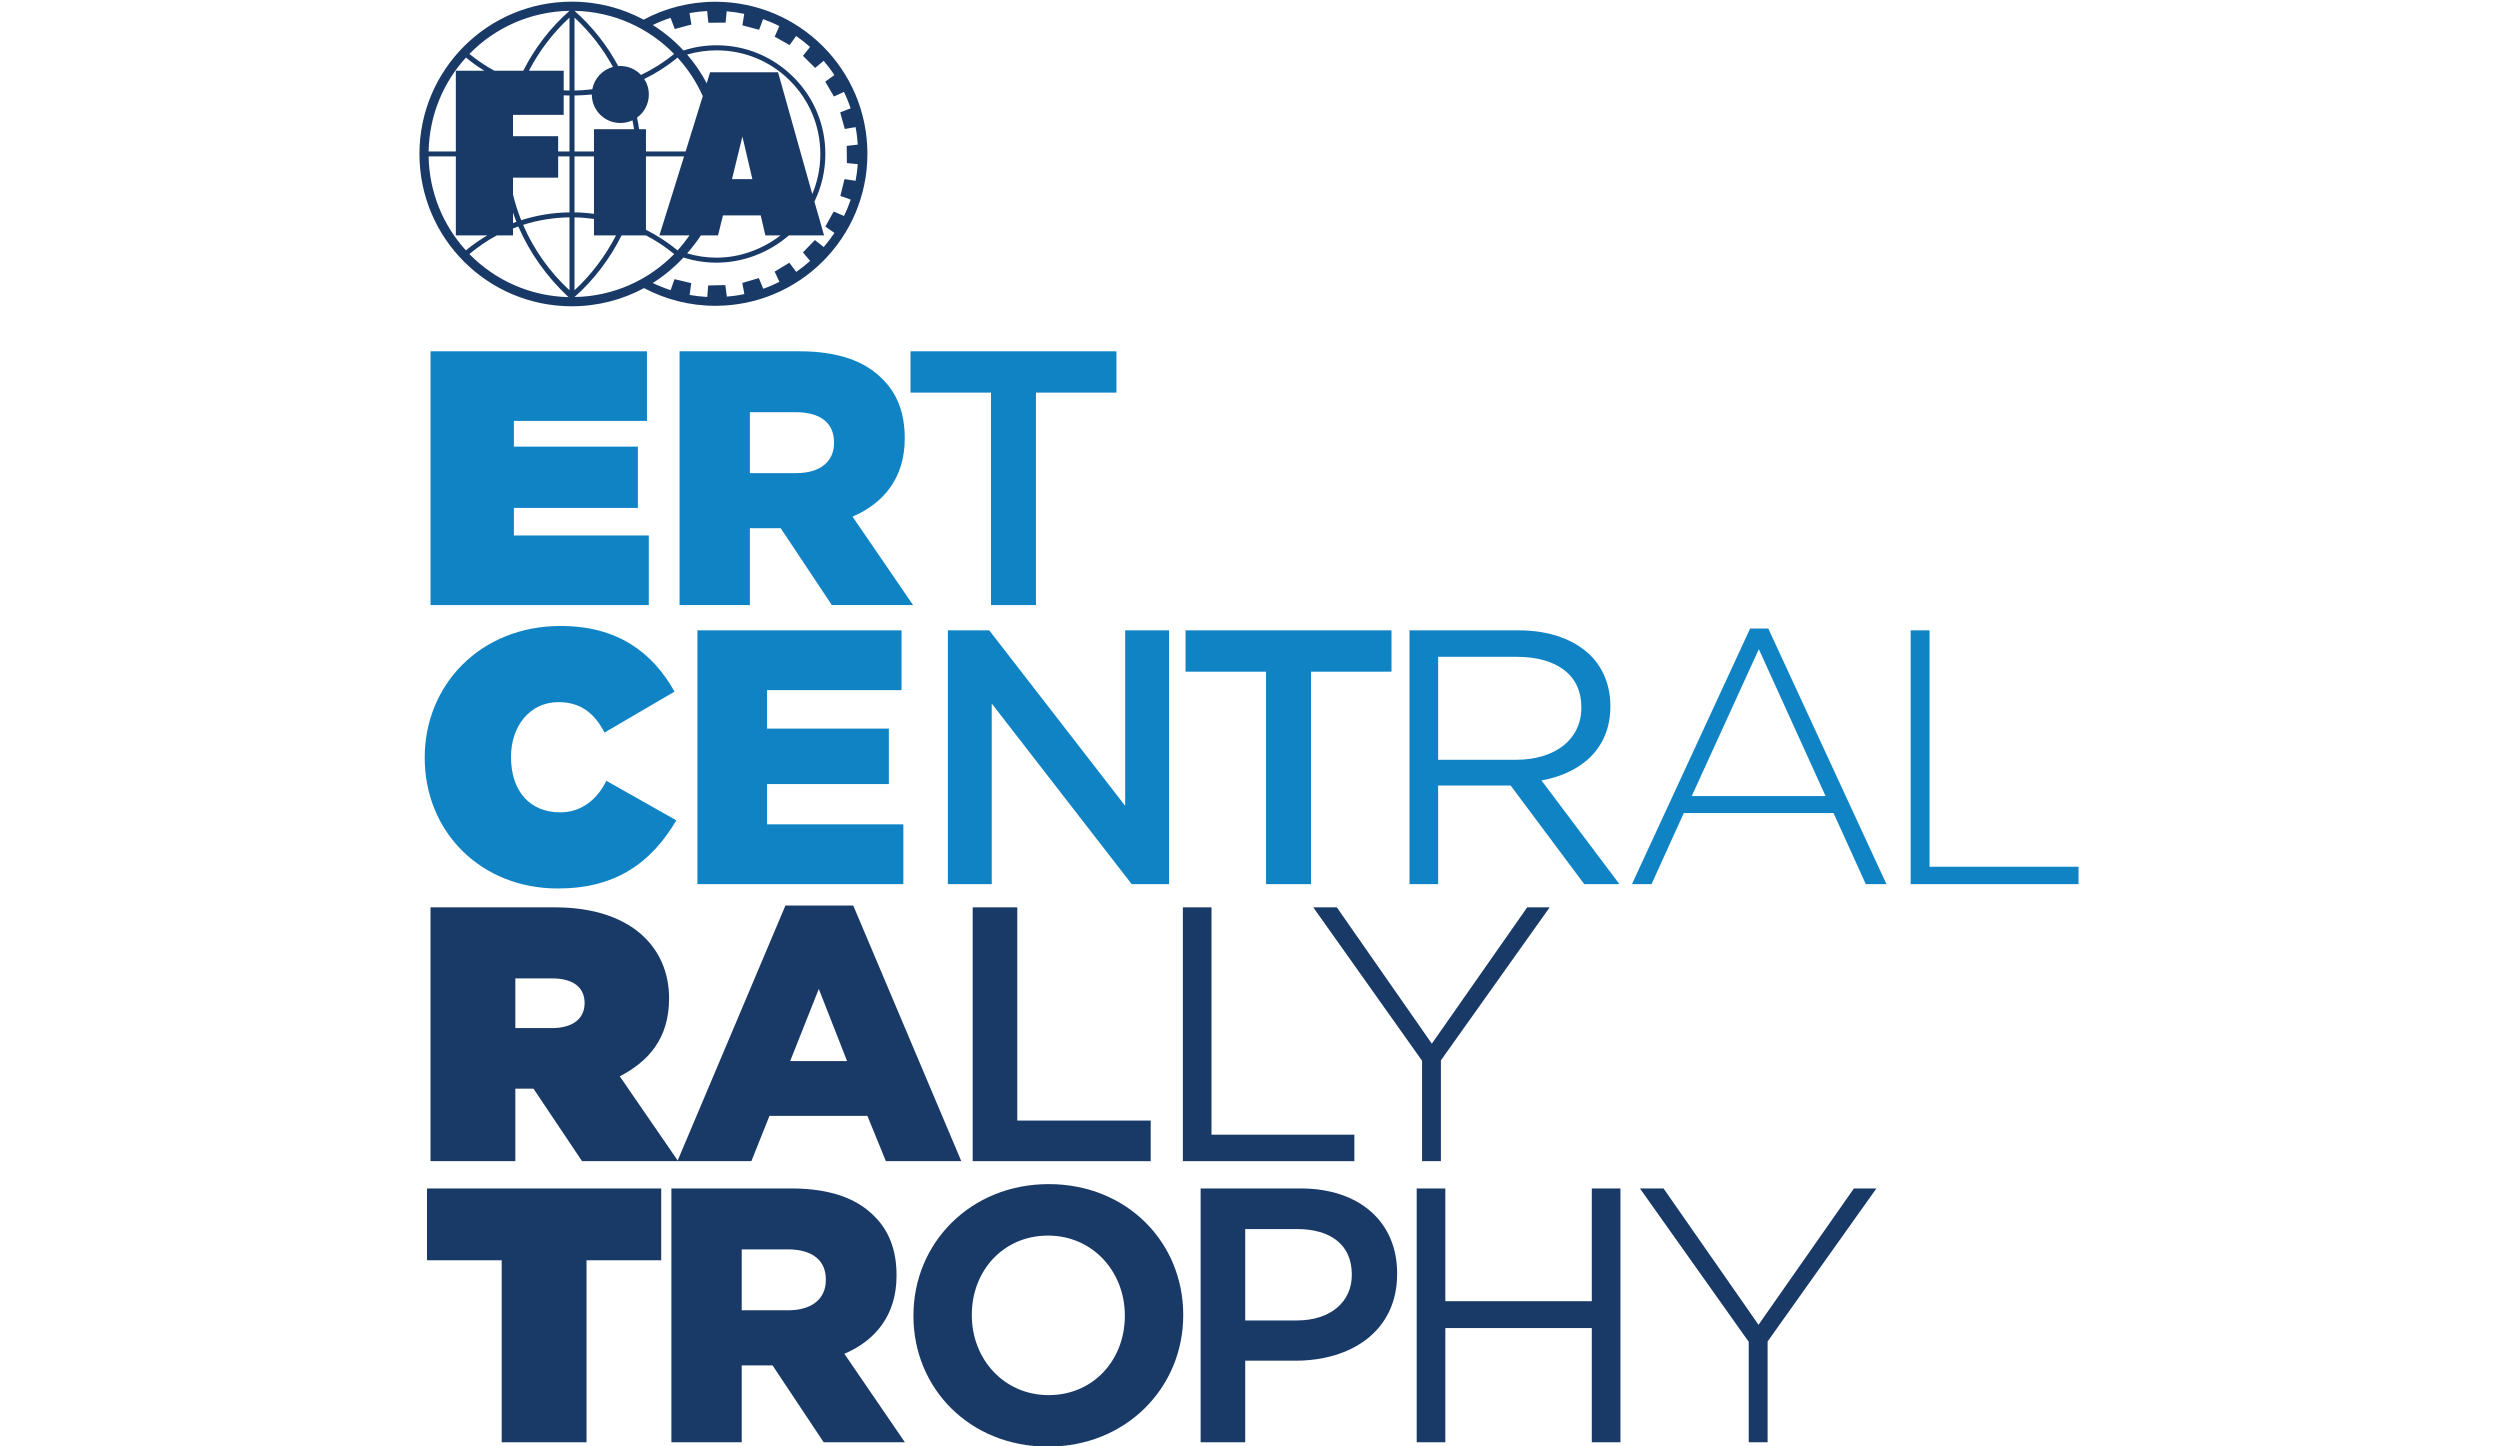<?xml version="1.0" encoding="UTF-8" standalone="no"?>
<svg
   xmlns:dc="http://purl.org/dc/elements/1.1/"
   xmlns:cc="http://creativecommons.org/ns#"
   xmlns:rdf="http://www.w3.org/1999/02/22-rdf-syntax-ns#"
   xmlns:svg="http://www.w3.org/2000/svg"
   xmlns="http://www.w3.org/2000/svg"
   version="1.1"
   id="svg565"
   xml:space="preserve"
   width="140"
   height="81"
   viewBox="0 0 140 81"><defs
     id="defs569" /><g
     id="g573"
     transform="matrix(0.333,0,0,-0.333,14.907,91.214)"><g
       id="g575"
       transform="scale(0.1)"><path
         d="m 318.91,2476.17 v -132.85 h 52.852 c -11.883,-6.99 -25.121,-16.29 -35.942,-25.2 -38.05,41.84 -61.64,97.15 -62.66,158.05 z m 17.031,166.21 c 9.879,-8.24 20.27,-15.66 31.129,-22.22 h -48.16 v -135.67 h -45.75 c 1.102,60.74 24.692,116.1 62.781,157.89 m 174.098,78.56 c -32.5,-28.52 -58.75,-63.09 -77.738,-100.78 h -48.43 c -14.851,8 -28.949,17.54 -42.152,28.28 42.812,43.9 102.301,71.4 168.32,72.5 m 0,-134.03 c -3.199,0.04 -6.519,0.12 -9.73,0.28 v 32.97 H 441.84 c 17.14,33.08 40.148,63.51 68.199,89.37 z m 0,-102.42 H 490.98 v 25.63 h -75.941 v 35.86 h 85.27 v 32.85 c 3.211,-0.12 6.531,-0.28 9.73,-0.28 z m 0,-102.46 c -27.809,-0.35 -55.16,-4.8 -81.211,-13.2 -5.668,14.1 -10.308,28.59 -13.789,43.24 v 28.32 h 75.941 v 35.78 h 19.059 z m 0,-131.01 c -33.711,31.09 -60.269,68.9 -78.008,110.03 25.078,7.97 51.328,12.15 78.008,12.62 z m -95,113.04 v 17.82 c 1.762,-5.32 3.672,-10.59 5.781,-15.71 z m -73.359,-52.11 c 14.101,11.64 30.23,23.01 46.25,31.37 h 27.109 V 2355 c 2.93,1.17 5.941,2.27 8.981,3.36 18.91,-44.06 47.742,-84.61 84.339,-118.87 -65.308,1.53 -124.179,28.95 -166.679,72.46 m 255.98,31.37 h 40.969 c 16.762,-8.67 32.742,-19.22 47.461,-31.37 -42.731,-43.79 -101.91,-71.17 -167.61,-72.3 32.891,28.87 60.11,65.31 79.18,103.67 m -79.18,30.23 c 10.969,-0.07 21.911,-1.05 32.731,-2.53 v -27.7 h 37.109 c -17.269,-33.71 -41.41,-66.05 -69.84,-92.3 z m 0,102.62 h 32.731 v -96.64 c -10.82,1.52 -21.762,2.35 -32.731,2.5 z m 0,102.38 c 9.758,0.16 19.489,0.79 29.098,1.68 0,-26.4 21.481,-47.93 47.891,-47.93 7.34,0 14.301,1.61 20.511,4.54 1.008,-5 1.872,-9.93 2.649,-14.96 h -67.418 v -37.39 H 518.48 Z m 0,130.98 c 26.09,-24.14 47.93,-52.34 64.68,-82.93 -17.73,-4.72 -31.359,-19.33 -34.762,-37.5 -9.878,-1.33 -19.878,-2.07 -29.918,-2.19 z m 167.5,-61.09 c -17.109,-14.03 -35.82,-25.82 -55.628,-35.28 -8.711,9.22 -21.051,15 -34.883,15 l -3.52,-0.07 c -18.551,34.68 -43.398,66.32 -73.469,92.85 65.579,-1.25 124.801,-28.67 167.5,-72.5 m -47.351,-257.35 v 85.08 h 64.101 l -41.48,-132.85 h 50.699 c -5.929,-8.36 -13.16,-17.58 -20.109,-25.2 -16.531,13.56 -34.34,25.2 -53.211,34.61 z m 222.151,226.53 h -114.3 l -5.66,-18.48 c -9.14,17.34 -20.121,33.59 -32.929,48.28 16.058,4.69 32.73,7.07 49.609,7.07 46.64,0 90.35,-18.08 123.28,-50.97 32.97,-32.97 51.1,-76.8 51.1,-123.25 0,-23.94 -4.77,-46.75 -13.56,-67.46 z m -77.46,-179.69 17.5,71.72 16.76,-71.72 z m -15.2,-61.02 h 63.52 l 7.81,-33.59 H 865 c -29.53,-22.7 -67.46,-37.46 -107.5,-37.46 -16.988,0 -33.551,2.46 -49.609,7.19 7.929,9.1 16.519,20.11 23.129,30.27 h 28.82 z m -132.339,229.46 c 19.84,9.61 38.75,21.72 56.02,35.93 17.379,-19.02 31.719,-40.89 42.379,-64.76 l -28.828,-93.05 h -66.723 v 37.39 h -11.52 c -0.937,6.52 -2.031,12.96 -3.437,19.53 12.027,8.67 19.808,22.85 19.808,38.82 0,9.69 -2.859,18.68 -7.699,26.14 m 44.219,102.77 7.109,-18.75 27.93,7.46 -3.16,19.34 c 9.723,1.72 19.601,2.89 29.641,3.4 l 2.07,-19.65 28.95,0.11 1.84,19.11 c 10.03,-0.82 19.88,-2.23 29.57,-4.3 l -3.13,-19.3 28.09,-7.46 6.71,17.93 c 9.38,-3.44 18.52,-7.23 27.31,-11.72 l -7.77,-17.81 25.04,-14.14 10.97,15.23 c 8.21,-5.66 16.02,-11.87 23.48,-18.39 l -11.99,-14.93 20.46,-20.31 14.42,11.92 c 6.44,-7.62 12.5,-15.59 17.93,-23.91 l -15.27,-11.13 14.57,-24.93 16.95,7.7 c 4.22,-8.95 8.05,-18.13 11.21,-27.58 l -17.62,-6.8 7.7,-27.96 18.16,3.08 c 1.88,-9.61 3.09,-19.41 3.71,-29.41 l -18.59,-2.07 0.23,-28.95 18.32,-1.83 c -0.66,-9.46 -1.83,-18.79 -3.67,-27.97 l -18.63,2.81 -6.95,-28.2 17.42,-6.21 c -3.21,-9.54 -6.99,-18.72 -11.25,-27.54 l -17.42,7.42 -13.99,-25.31 15.27,-10.63 c -5.5,-8.24 -11.48,-16.21 -17.96,-23.79 l -14.96,11.8 -20.04,-20.78 12.07,-14.3 c -7.39,-6.6 -15.2,-12.73 -23.32,-18.48 l -11.61,15.39 -24.76,-14.92 8.12,-17.15 c -8.82,-4.49 -17.96,-8.43 -27.26,-11.68 l -7.42,17.93 -27.78,-8.16 3.44,-18.71 c -9.61,-2.11 -19.45,-3.52 -29.41,-4.3 l -2.58,19.42 -28.912,-0.67 -1.476,-19.29 c -10.082,0.54 -19.922,1.68 -29.653,3.35 l 2.692,19.89 -28.16,6.68 -6.481,-18.48 c -10.359,3.32 -20.43,7.42 -30.039,12.03 18.981,11.99 36.359,26.45 51.641,42.85 17.886,-5.7 36.636,-8.63 55.738,-8.63 44.57,0 88.24,16.95 121.52,45.86 h 59.18 l -16.25,56.76 c 12.07,24.72 18.4,51.83 18.4,80.19 0,48.79 -18.98,94.73 -53.59,129.18 -34.53,34.46 -80.35,53.56 -129.26,53.56 -19.02,0 -37.809,-2.93 -55.738,-8.75 -15.282,16.48 -32.621,30.86 -51.602,42.85 9.57,4.61 19.61,8.63 29.84,12.03 M 513.91,2224.1 c 43.981,0 85.391,11.13 121.52,30.55 35.781,-18.91 76.519,-29.77 119.8,-29.77 141.45,0 255.82,114.42 255.82,255.67 0,141.21 -114.37,255.66 -255.82,255.66 -43.55,0 -84.57,-10.86 -120.5,-30.12 -35.98,19.34 -77.152,30.28 -120.82,30.28 -141.449,0 -256.18,-114.69 -256.18,-256.1 0,-141.6 114.731,-256.17 256.18,-256.17"
         style="fill:#193967;fill-opacity:1;fill-rule:nonzero;stroke:none"
         id="path579" /><path
         d="m 490.352,1245 c -128.672,0 -223.793,94.49 -223.793,220.12 0,121.95 93.281,221.33 228.671,221.33 95.122,0 154.258,-43.91 191.45,-110.36 l -117.7,-68.9 c -15.859,30.51 -38.39,51.21 -77.421,51.21 -48.161,0 -79.879,-40.24 -79.879,-92.07 0,-58.52 32.3,-93.28 82.929,-93.28 32.301,0 60.352,18.28 77.422,53.04 L 689.73,1359.61 C 646.449,1286.45 586.051,1245 490.352,1245"
         style="fill:#1083c5;fill-opacity:1;fill-rule:nonzero;stroke:none"
         id="path581" /><path
         d="m 725.16,1679.14 h 343.28 V 1578.52 H 842.23 v -64.61 h 204.88 v -93.32 H 842.23 v -67.66 h 229.25 V 1252.3 H 725.16 Z"
         style="fill:#1083c5;fill-opacity:1;fill-rule:nonzero;stroke:none"
         id="path583" /><path
         d="m 1146.37,1679.14 h 69.53 l 228.63,-295.12 v 295.12 h 73.79 V 1252.3 h -62.81 l -235.35,303.68 V 1252.3 h -73.79 z"
         style="fill:#1083c5;fill-opacity:1;fill-rule:nonzero;stroke:none"
         id="path585" /><path
         d="m 1681.45,1609.61 h -135.4 v 69.53 h 346.37 v -69.53 H 1757.03 V 1252.3 h -75.58 z"
         style="fill:#1083c5;fill-opacity:1;fill-rule:nonzero;stroke:none"
         id="path587" /><path
         d="m 2101.91,1461.45 c 64.03,0 109.77,32.93 109.77,87.81 v 1.21 c 0,52.46 -40.23,84.14 -109.14,84.14 h -131.72 v -173.16 z m -179.25,217.69 h 183.55 c 52.42,0 94.49,-15.86 121.33,-42.69 20.74,-20.75 32.93,-50.59 32.93,-84.15 v -1.21 c 0,-70.74 -48.79,-112.18 -115.86,-124.41 L 2275.7,1252.3 h -59.14 l -123.79,165.86 H 1970.82 V 1252.3 h -48.16 z"
         style="fill:#1083c5;fill-opacity:1;fill-rule:nonzero;stroke:none"
         id="path589" /><path
         d="m 2622.34,1400.47 -112.18,246.95 -112.82,-246.95 z m -126.83,281.72 h 30.51 l 198.75,-429.89 h -34.73 l -54.26,119.54 h -251.83 l -54.26,-119.54 h -32.93 z"
         style="fill:#1083c5;fill-opacity:1;fill-rule:nonzero;stroke:none"
         id="path591" /><path
         d="m 2765.47,1679.14 h 31.72 v -397.58 h 250.58 v -29.26 h -282.3 z"
         style="fill:#1083c5;fill-opacity:1;fill-rule:nonzero;stroke:none"
         id="path593" /><path
         d="M 640.352,2031.33 H 416.559 v -43.28 H 625.078 V 1885 H 416.559 v -46.33 H 643.398 V 1721.6 h -367.07 v 426.8 h 364.024 z"
         style="fill:#1083c5;fill-opacity:1;fill-rule:nonzero;stroke:none"
         id="path595" /><path
         d="m 891.48,1943.55 c 40.28,0 63.44,19.5 63.44,50.59 v 1.21 c 0,33.56 -24.41,50.63 -64.02,50.63 H 813.44 V 1943.55 Z M 695.16,2148.4 h 201.83 c 65.24,0 110.35,-17.07 139.03,-46.33 25,-24.37 37.81,-57.3 37.81,-99.37 v -1.22 c 0,-65.23 -34.77,-108.55 -87.81,-131.09 l 101.83,-148.79 h -136.6 l -85.98,129.26 H 813.44 V 1721.6 H 695.16 Z"
         style="fill:#1083c5;fill-opacity:1;fill-rule:nonzero;stroke:none"
         id="path597" /><path
         d="m 1218.87,2078.91 h -135.35 v 69.49 h 346.32 v -69.49 H 1294.49 V 1721.6 h -75.62 z"
         style="fill:#1083c5;fill-opacity:1;fill-rule:nonzero;stroke:none"
         id="path599" /><path
         d="M 538.711,313.75 H 396.02 V 619.84 H 270.43 V 740.551 H 664.301 V 619.84 h -125.59 z"
         style="fill:#193967;fill-opacity:1;fill-rule:nonzero;stroke:none"
         id="path601" /><path
         d="m 877.73,535.66 c 40.24,0 63.4,19.539 63.4,50.629 v 1.211 c 0,33.551 -24.37,50.621 -63.98,50.621 H 799.69 V 535.66 Z M 681.41,740.551 h 201.83 c 65.24,0 110.35,-17.071 139.03,-46.332 25,-24.418 37.77,-57.309 37.77,-99.379 v -1.25 c 0,-65.231 -34.73,-108.508 -87.77,-131.09 L 1074.06,313.75 H 937.5 L 851.52,443.012 H 799.69 V 313.75 H 681.41 Z"
         style="fill:#193967;fill-opacity:1;fill-rule:nonzero;stroke:none"
         id="path603" /><path
         d="m 1443.95,525.941 v 1.207 c 0,73.161 -53.64,134.141 -129.26,134.141 -75.59,0 -128.05,-59.73 -128.05,-132.93 v -1.211 c 0,-73.168 53.67,-134.136 129.26,-134.136 75.62,0 128.05,59.758 128.05,132.929 m -355.47,0 v 1.207 c 0,121.332 95.74,220.704 227.42,220.704 131.72,0 226.25,-98.161 226.25,-219.493 v -1.211 c 0,-121.328 -95.74,-220.738 -227.46,-220.738 -131.68,0 -226.21,98.16 -226.21,219.531"
         style="fill:#193967;fill-opacity:1;fill-rule:nonzero;stroke:none"
         id="path605" /><path
         d="m 1733.59,518.59 c 56.68,0 92.07,31.719 92.07,76.25 v 1.211 c 0,50 -35.97,76.219 -92.07,76.219 h -87.18 V 518.59 Z m -162.18,221.961 h 168.28 c 99.37,0 162.19,-56.68 162.19,-142.66 v -1.25 c 0,-95.7 -76.84,-145.7 -170.75,-145.7 h -84.72 V 313.75 h -75 z"
         style="fill:#193967;fill-opacity:1;fill-rule:nonzero;stroke:none"
         id="path607" /><path
         d="m 1934.77,740.551 h 48.16 v -189.61 h 246.33 v 189.61 h 48.16 V 313.75 h -48.16 V 505.82 H 1982.93 V 313.75 h -48.16 z"
         style="fill:#193967;fill-opacity:1;fill-rule:nonzero;stroke:none"
         id="path609" /><path
         d="m 2493.16,482.621 -182.93,257.93 h 39.65 L 2509.61,511.289 2670,740.551 h 37.81 L 2524.88,483.238 V 313.75 h -31.72 z"
         style="fill:#193967;fill-opacity:1;fill-rule:nonzero;stroke:none"
         id="path611" /><path
         d="M 481.172,1093.75 H 418.98 v -83.52 h 61.61 c 34.14,0 54.879,15.24 54.879,42.07 0,28.05 -21.367,41.45 -54.297,41.45 m 50,-307.301 L 449.488,908.4 H 418.98 V 786.449 H 276.328 v 426.831 h 209.141 c 128.633,0 192.07,-67.69 192.07,-153.05 0,-67.69 -34.769,-106.09 -82.93,-131.09 L 692.77,786.449 Z"
         style="fill:#193967;fill-opacity:1;fill-rule:nonzero;stroke:none"
         id="path613" /><path
         d="M 976.88,954.73 929.3,1076.09 881.13,954.73 Z m -103.68,261.6 h 114.03 l 181.72,-429.881 h -126.84 l -31.09,76.211 H 846.37 L 815.9,786.449 H 691.52 Z"
         style="fill:#193967;fill-opacity:1;fill-rule:nonzero;stroke:none"
         id="path615" /><path
         d="m 1188.09,1213.28 h 75 V 854.73 h 224.37 v -68.281 h -299.37 z"
         style="fill:#193967;fill-opacity:1;fill-rule:nonzero;stroke:none"
         id="path617" /><path
         d="m 1541.56,1213.28 h 48.17 v -382.3 h 240.23 v -44.531 h -288.4 z"
         style="fill:#193967;fill-opacity:1;fill-rule:nonzero;stroke:none"
         id="path619" /><path
         d="m 1943.79,955.35 -182.93,257.93 h 39.61 l 159.76,-229.26 160.36,229.26 h 37.81 L 1975.47,955.98 V 786.449 h -31.68 z"
         style="fill:#193967;fill-opacity:1;fill-rule:nonzero;stroke:none"
         id="path621" /></g></g></svg>